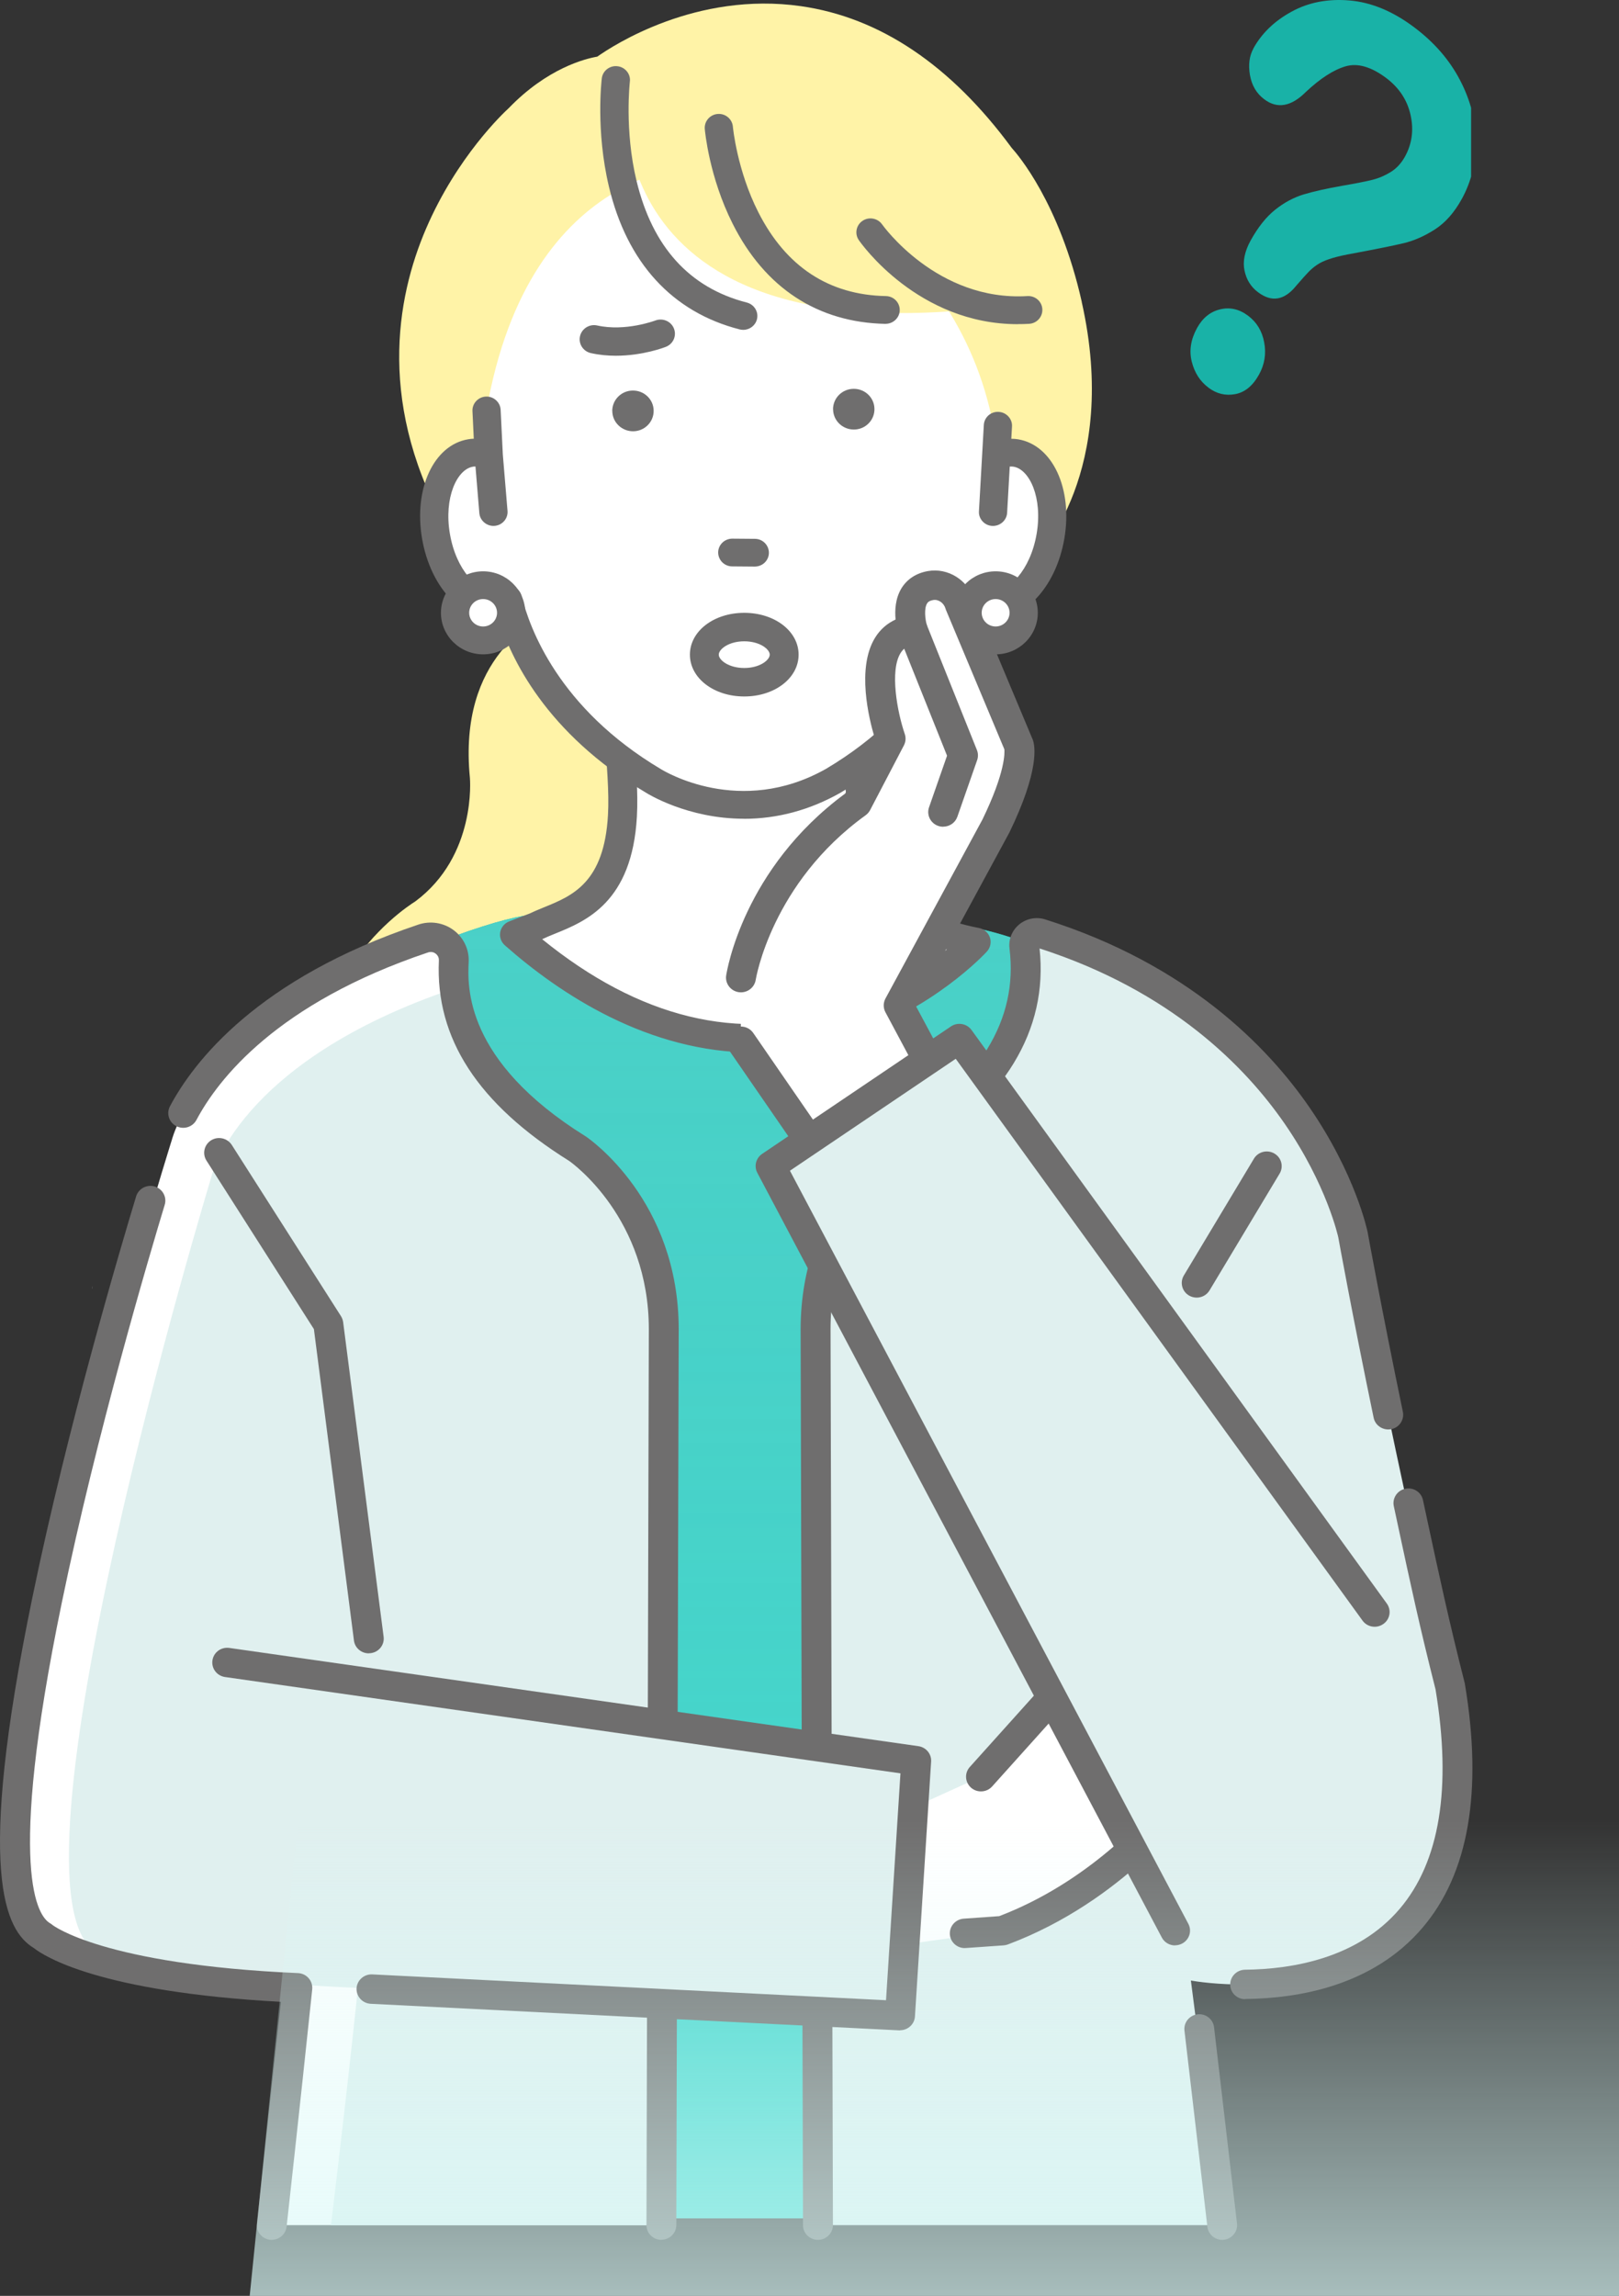 <svg width="201" height="285" viewBox="0 0 201 285" fill="none" xmlns="http://www.w3.org/2000/svg">
<rect x="0" y="0" width="201" height="285" fill="#333333" stroke="none"/>
<path d="M134.302 37.472C131.533 25.165 126.314 19.141 125.6 18.355C118.039 8.078 109.229 2.161 99.426 0.764C86.444 -1.084 76.153 5.62 74.152 7.032C72.671 7.284 67.963 8.452 63.17 13.415C62.55 13.98 56.741 19.424 52.887 28.402C49.195 37.007 46.714 50.574 55.88 66.317C55.95 66.439 56.035 66.546 56.136 66.645C56.4 66.905 61.131 71.448 68.839 75.685C66.52 76.968 56.85 81.411 58.339 96.559C58.346 96.658 59.184 106.225 51.561 111.897C50.909 112.302 46.295 115.303 42.999 120.891C39.773 126.35 37.26 135.375 43.627 147.346C43.891 147.85 44.426 148.163 45 148.163C45.015 148.163 45.023 148.163 45.038 148.163L87.553 147.117C87.964 147.109 88.352 146.934 88.638 146.644C88.918 146.354 89.073 145.957 89.065 145.552L87.468 90.901C87.452 90.481 87.274 90.092 86.956 89.81L73.787 78.144C75.276 78.808 76.843 79.434 78.479 79.999C83.21 81.648 88.863 82.9 95.106 82.9C105.165 82.9 116.744 79.632 128.392 69.447C128.415 69.424 128.439 69.402 128.47 69.379C128.904 68.944 139.04 58.537 134.294 37.472H134.302Z" fill="#FFF3A7"/>
<path d="M136.615 122.831C132.272 117.547 121.958 115.379 121.523 115.288C121.422 115.265 121.322 115.257 121.221 115.249L69.276 113.867C67.415 112.959 63.18 113.28 49.841 118.769C46.576 120.113 43.645 123.045 41.311 126.045C39.542 128.481 37.449 131.794 42.117 130.244C36.44 133.451 47.189 126.602 42.117 130.244L39.55 128.481C37.208 131.932 35.789 134.909 35.758 134.924L53.75 142.262L51.889 237.209C52.199 240.881 52.61 269.642 53.036 275.376H132.885C133.8 269.642 134.544 268.932 134.568 268.039L136.995 123.884C137.003 123.495 136.871 123.121 136.623 122.823L136.615 122.831Z" fill="#19B2A7"/>
<path d="M136.615 122.831C132.272 117.547 121.958 115.379 121.523 115.288C121.422 115.265 121.322 115.257 121.221 115.249L69.276 113.867C67.415 112.959 63.18 113.28 49.841 118.769C46.576 120.113 43.645 123.045 41.311 126.045C39.542 128.481 37.449 131.794 42.117 130.244C36.44 133.451 47.189 126.602 42.117 130.244L39.55 128.481C37.208 131.932 35.789 134.909 35.758 134.924L53.75 142.262L51.889 237.209C52.199 240.881 52.61 269.642 53.036 275.376H132.885C133.8 269.642 134.544 268.932 134.568 268.039L136.995 123.884C137.003 123.495 136.871 123.121 136.623 122.823L136.615 122.831Z" fill="#4AD1C8"/>
<path d="M136.615 122.831C132.272 117.547 121.958 115.379 121.523 115.288C121.422 115.265 121.322 115.257 121.221 115.249L69.276 113.867C67.415 112.959 63.18 113.28 49.841 118.769C46.576 120.113 43.645 123.045 41.311 126.045C39.542 128.481 37.449 131.794 42.117 130.244C36.44 133.451 47.189 126.602 42.117 130.244L39.55 128.481C37.208 131.932 35.789 134.909 35.758 134.924L53.75 142.262L51.889 237.209C52.199 240.881 52.61 269.642 53.036 275.376H132.885C133.8 269.642 134.544 268.932 134.568 268.039L136.995 123.884C137.003 123.495 136.871 123.121 136.623 122.823L136.615 122.831Z" fill="url(#paint0_linear_571_516)" fill-opacity="0.3"/>
<path d="M35.525 135.154C35.525 135.154 35.525 135.169 35.525 135.176C35.525 135.176 35.525 135.184 35.525 135.192C35.533 135.329 35.721 135.558 35.753 135.192C35.784 134.825 35.565 135.024 35.525 135.154Z" fill="#6F6E6E"/>
<path d="M51.338 269.833L51.881 238.713C51.858 238.446 51.834 238.293 51.819 238.27C51.501 237.949 51.33 270.283 51.346 269.833H51.338Z" fill="#6F6E6E"/>
<path d="M38.145 127.702L39.541 128.671C40.083 127.862 40.673 127.038 41.309 126.205C40.277 126.686 39.222 127.183 38.145 127.694V127.702Z" fill="#6F6E6E"/>
<path d="M11.446 159.654C11.423 159.791 11.499 160.325 11.446 159.676C11.446 159.669 11.446 159.654 11.446 159.654ZM11.446 159.676C11.453 159.829 11.461 159.86 11.446 159.676V159.676Z" fill="white"/>
<path d="M77.272 101.254C77.513 96.925 76.745 91.275 76.272 83.892H105.881C105.881 83.892 106.541 105.316 109.162 109.836C109.162 109.836 111.132 115.004 121.175 116.936C121.175 116.936 96.017 144.437 63.879 116.028L66.531 115.004C70.068 113.256 76.652 112.424 77.272 101.262V101.254Z" fill="white"/>
<path d="M93.639 130.458C80.889 130.458 70.179 123.701 62.812 117.188C62.401 116.822 62.207 116.28 62.307 115.738C62.408 115.203 62.781 114.753 63.292 114.554L65.875 113.554C66.418 113.287 66.999 113.05 67.62 112.798C71.172 111.355 75.204 109.714 75.678 101.163C75.833 98.376 75.538 94.864 75.204 90.802C75.034 88.764 74.84 86.45 74.685 83.984C74.654 83.549 74.817 83.129 75.112 82.808C75.414 82.496 75.833 82.312 76.275 82.312H105.884C106.745 82.312 107.451 82.984 107.482 83.839C107.738 92.291 108.769 105.98 110.553 109.05C110.592 109.126 110.631 109.202 110.662 109.279C110.731 109.439 112.593 113.676 121.488 115.394C122.054 115.501 122.512 115.906 122.698 116.44C122.876 116.975 122.752 117.57 122.372 117.99C122.101 118.28 115.679 125.213 105.086 128.633C101.13 129.908 97.299 130.465 93.647 130.465L93.639 130.458ZM66.922 116.532C79.121 126.541 91.576 129.618 103.961 125.671C110.483 123.594 115.392 119.975 117.967 117.769C110.336 115.524 108.11 111.355 107.73 110.516C105.357 106.24 104.55 90.68 104.341 85.45H77.981C78.105 87.237 78.245 88.909 78.384 90.535C78.733 94.711 79.036 98.323 78.865 101.323C78.283 111.852 72.599 114.165 68.838 115.692C68.256 115.929 67.705 116.15 67.24 116.379C67.193 116.402 67.155 116.417 67.108 116.44L66.914 116.517L66.922 116.532Z" fill="#6F6E6E"/>
<path d="M93.637 130.664C80.499 130.664 69.549 123.418 62.678 117.349C62.212 116.936 61.995 116.326 62.104 115.715C62.212 115.112 62.639 114.6 63.22 114.379L65.811 113.379C66.346 113.119 66.927 112.882 67.54 112.63C71.053 111.203 75.016 109.592 75.481 101.163C75.637 98.391 75.342 94.887 75.008 90.825V90.764C74.838 88.741 74.644 86.443 74.489 84C74.458 83.511 74.636 83.03 74.977 82.671C75.319 82.312 75.792 82.114 76.288 82.114H105.898C106.875 82.114 107.666 82.87 107.697 83.832C107.953 92.268 108.976 105.912 110.737 108.95C110.783 109.034 110.822 109.118 110.861 109.21C110.931 109.378 112.777 113.508 121.532 115.196C122.168 115.318 122.688 115.768 122.897 116.371C123.099 116.975 122.959 117.647 122.525 118.12C122.254 118.418 115.793 125.388 105.153 128.816C101.361 130.038 97.491 130.656 93.652 130.656L93.637 130.664ZM76.28 82.518C75.9 82.518 75.528 82.679 75.264 82.954C75.001 83.228 74.869 83.603 74.892 83.977C75.047 86.412 75.241 88.71 75.404 90.734V90.795C75.745 94.864 76.04 98.384 75.885 101.186C75.404 109.867 71.309 111.531 67.703 112.997C67.083 113.249 66.509 113.485 65.974 113.745L63.368 114.753C62.926 114.928 62.592 115.318 62.507 115.784C62.422 116.257 62.584 116.73 62.949 117.043C69.766 123.075 80.631 130.259 93.637 130.259C97.437 130.259 101.26 129.649 105.014 128.435C115.553 125.037 121.943 118.143 122.207 117.853C122.54 117.486 122.649 116.967 122.494 116.501C122.339 116.036 121.936 115.684 121.439 115.593C112.466 113.86 110.543 109.546 110.466 109.363C110.434 109.286 110.403 109.218 110.365 109.157C108.565 106.057 107.526 92.329 107.27 83.855C107.247 83.106 106.634 82.526 105.882 82.526H76.273L76.28 82.518ZM93.497 127.541C84.54 127.541 75.598 123.915 66.796 116.685C66.741 116.639 66.71 116.57 66.726 116.494C66.734 116.425 66.788 116.364 66.85 116.341L67.044 116.265C67.083 116.249 67.121 116.234 67.16 116.211C67.625 115.982 68.184 115.753 68.766 115.516C72.48 114.005 78.087 111.722 78.669 101.323C78.832 98.33 78.537 94.727 78.188 90.558C78.049 88.932 77.909 87.26 77.785 85.466C77.785 85.412 77.8 85.359 77.839 85.313C77.878 85.275 77.932 85.252 77.987 85.252H104.347C104.455 85.252 104.548 85.336 104.548 85.443C104.734 90.222 105.541 106.148 107.906 110.416C108.279 111.233 110.466 115.348 118.019 117.57C118.089 117.593 118.143 117.647 118.159 117.723C118.174 117.792 118.151 117.868 118.089 117.921C115.7 119.975 110.69 123.739 104.013 125.862C100.508 126.976 96.995 127.534 93.481 127.534L93.497 127.541ZM67.315 116.593C79.375 126.388 91.674 129.374 103.897 125.488C110.248 123.464 115.08 119.937 117.546 117.86C110.109 115.562 107.906 111.424 107.542 110.607C105.231 106.438 104.401 91.925 104.145 85.664H78.204C78.328 87.367 78.46 88.97 78.591 90.535C78.94 94.719 79.243 98.338 79.072 101.354C78.483 112.012 72.728 114.356 68.921 115.898C68.339 116.135 67.796 116.356 67.338 116.578C67.331 116.578 67.323 116.585 67.308 116.593H67.315ZM66.54 115.196C66.423 115.196 66.33 115.104 66.33 114.997C66.33 114.89 66.423 114.799 66.532 114.799C66.648 114.799 66.734 114.89 66.734 114.997C66.734 115.104 66.641 115.196 66.532 115.196H66.54Z" fill="#6F6E6E"/>
<path d="M103.431 96.925C116.266 89.283 120.345 79.075 121.485 74.402C121.927 74.677 122.4 74.876 122.912 74.96C126.17 75.502 129.528 71.745 130.412 66.577C131.296 61.408 129.372 56.773 126.115 56.231C125.363 56.109 124.603 56.224 123.866 56.522C121.144 30.563 97.506 19.66 92.263 20.179C87.029 19.66 65.779 20.179 60.397 50.948L60.669 56.522C59.932 56.224 59.172 56.109 58.42 56.231C55.162 56.773 53.239 61.408 54.123 66.577C55.007 71.745 58.365 75.502 61.623 74.96C62.134 74.876 62.615 74.677 63.057 74.402C64.197 79.075 68.276 89.29 81.112 96.925C81.112 96.925 91.612 103.598 103.423 96.925H103.431Z" fill="white"/>
<path d="M102.178 6.361L77.687 10.636C77.687 10.636 72.98 45.085 125.405 37.87C125.405 37.87 121.714 7.101 102.178 6.361Z" fill="#FFF3A7"/>
<path d="M91.878 40.695C92.01 40.725 92.142 40.74 92.266 40.74C92.956 40.74 93.585 40.282 93.763 39.603C93.98 38.786 93.484 37.961 92.654 37.748C85.465 35.907 80.812 30.777 78.819 22.501C77.283 16.133 77.973 10.209 77.981 10.117C78.082 9.285 77.477 8.521 76.632 8.422C75.786 8.323 75.011 8.918 74.91 9.75C74.879 10.01 74.142 16.217 75.786 23.119C78.02 32.495 83.58 38.572 91.871 40.695H91.878Z" fill="#6F6E6E"/>
<path d="M92.272 40.946C92.124 40.946 91.977 40.931 91.83 40.893C83.462 38.747 77.847 32.624 75.598 23.165C73.946 16.217 74.683 9.987 74.714 9.727C74.768 9.269 75.001 8.864 75.373 8.574C75.745 8.292 76.203 8.162 76.668 8.223C77.133 8.277 77.544 8.506 77.839 8.872C78.126 9.231 78.258 9.689 78.196 10.139C78.196 10.2 77.506 16.133 79.026 22.454C81.003 30.654 85.602 35.732 92.714 37.556C93.163 37.671 93.543 37.953 93.784 38.35C94.024 38.747 94.086 39.213 93.97 39.656C93.768 40.419 93.07 40.946 92.279 40.946H92.272ZM76.451 8.612C76.156 8.612 75.862 8.712 75.629 8.895C75.35 9.116 75.171 9.422 75.125 9.773C75.094 10.033 74.357 16.194 76.001 23.073C78.219 32.372 83.725 38.396 91.938 40.503C92.636 40.687 93.388 40.251 93.575 39.557C93.668 39.213 93.613 38.862 93.435 38.556C93.257 38.251 92.962 38.037 92.613 37.946C85.346 36.083 80.647 30.906 78.63 22.546C77.095 16.156 77.785 10.155 77.793 10.094C77.878 9.368 77.358 8.712 76.621 8.62C76.567 8.62 76.513 8.612 76.459 8.612H76.451Z" fill="#6F6E6E"/>
<path d="M109.987 36.954C102.829 36.816 97.439 33.274 93.965 26.433C91.289 21.157 90.793 15.805 90.785 15.737C90.716 14.897 89.963 14.278 89.118 14.347C88.265 14.416 87.637 15.156 87.707 15.989C87.73 16.225 88.234 21.905 91.158 27.708C95.128 35.587 101.619 39.84 109.925 40C109.933 40 109.949 40 109.956 40C110.794 40 111.484 39.336 111.5 38.511C111.515 37.672 110.84 36.977 109.987 36.962V36.954Z" fill="#6F6E6E"/>
<path d="M109.957 40.206C101.527 40.038 94.974 35.755 90.972 27.799C88.033 21.974 87.521 16.248 87.498 16.011C87.42 15.065 88.134 14.225 89.096 14.148C90.057 14.064 90.903 14.774 90.988 15.721C90.988 15.775 91.5 21.134 94.144 26.341C97.58 33.113 102.915 36.618 109.988 36.755C110.454 36.763 110.896 36.954 111.214 37.282C111.539 37.618 111.71 38.053 111.702 38.511C111.687 39.443 110.896 40.199 109.949 40.199L109.957 40.206ZM89.243 14.545C89.243 14.545 89.165 14.545 89.127 14.545C88.39 14.606 87.839 15.248 87.901 15.973C87.924 16.21 88.429 21.86 91.329 27.616C95.261 35.419 101.69 39.634 109.918 39.794C110.671 39.794 111.268 39.214 111.283 38.504C111.283 38.152 111.159 37.816 110.911 37.565C110.663 37.313 110.329 37.167 109.973 37.16C102.729 37.015 97.277 33.442 93.772 26.524C91.096 21.249 90.592 15.981 90.577 15.759C90.515 15.072 89.933 14.545 89.243 14.545Z" fill="#6F6E6E"/>
<path d="M127.561 36.961C116.2 37.64 109.422 28.081 109.352 27.982C108.871 27.287 107.909 27.112 107.204 27.578C106.498 28.051 106.312 28.997 106.793 29.692C107.095 30.128 114.067 40.038 126.367 40.038C126.817 40.038 127.282 40.022 127.747 39.999C128.601 39.946 129.252 39.228 129.198 38.388C129.143 37.549 128.414 36.907 127.561 36.961Z" fill="#6F6E6E"/>
<path d="M126.367 40.244C113.974 40.244 106.917 30.235 106.622 29.807C106.079 29.02 106.289 27.944 107.088 27.41C107.886 26.875 108.98 27.081 109.523 27.868C109.593 27.959 116.324 37.426 127.554 36.755C128.531 36.694 129.353 37.426 129.407 38.373C129.462 39.32 128.733 40.145 127.763 40.198C127.298 40.228 126.825 40.236 126.367 40.236V40.244ZM108.073 27.524C107.817 27.524 107.553 27.6 107.32 27.753C106.708 28.165 106.545 28.982 106.964 29.585C107.25 30.005 114.191 39.839 126.367 39.839C126.817 39.839 127.275 39.824 127.74 39.801C128.477 39.755 129.043 39.129 128.996 38.404C128.95 37.678 128.314 37.129 127.577 37.167C116.099 37.862 109.251 28.204 109.189 28.104C108.933 27.73 108.507 27.524 108.08 27.524H108.073Z" fill="#6F6E6E"/>
<path d="M126.37 54.735C126.029 54.682 125.68 54.659 125.331 54.674L125.432 52.933C125.478 52.093 124.827 51.376 123.974 51.33C123.121 51.276 122.392 51.925 122.345 52.765L121.74 63.477C121.694 64.317 122.345 65.034 123.198 65.08C123.229 65.08 123.253 65.08 123.284 65.08C124.098 65.08 124.78 64.454 124.827 63.645L125.16 57.736C125.401 57.697 125.633 57.697 125.858 57.736C127.929 58.079 129.674 61.69 128.883 66.325C128.084 70.959 125.23 73.799 123.167 73.463C122.88 73.418 122.593 73.303 122.299 73.12C121.88 72.86 121.352 72.814 120.887 72.998C120.422 73.181 120.081 73.578 119.964 74.051C118.84 78.663 114.9 88.313 102.647 95.612C91.836 101.72 82.336 95.902 81.901 95.627C69.609 88.313 65.677 78.655 64.553 74.051C64.437 73.57 64.095 73.181 63.63 72.998C63.165 72.814 62.645 72.86 62.219 73.12C61.924 73.303 61.645 73.418 61.358 73.463C59.287 73.807 56.433 70.959 55.642 66.325C54.851 61.69 56.604 58.079 58.667 57.736C58.845 57.705 59.023 57.705 59.21 57.72L59.706 63.683C59.776 64.477 60.45 65.08 61.249 65.08C61.288 65.08 61.334 65.08 61.381 65.08C62.234 65.012 62.862 64.279 62.792 63.439L62.211 56.438L61.939 50.887C61.901 50.047 61.172 49.398 60.319 49.436C59.465 49.475 58.806 50.192 58.845 51.032L59.023 54.666C58.736 54.666 58.442 54.689 58.155 54.735C53.998 55.43 51.555 60.744 52.594 66.836C53.641 72.929 57.713 77.159 61.877 76.472C61.916 76.472 61.955 76.456 62.001 76.449C63.692 82.159 68.322 91.108 80.265 98.216C80.567 98.406 85.461 101.445 92.356 101.445C95.9 101.445 99.971 100.644 104.221 98.246C116.195 91.123 120.833 82.167 122.524 76.456C122.562 76.464 122.609 76.472 122.648 76.479C126.804 77.166 130.884 72.937 131.931 66.844C132.97 60.751 130.527 55.437 126.362 54.743L126.37 54.735Z" fill="#6F6E6E"/>
<path d="M92.354 101.636C85.359 101.636 80.364 98.513 80.155 98.376C67.754 90.993 63.373 81.678 61.86 76.67C57.595 77.334 53.454 73.036 52.399 66.859C51.336 60.66 53.857 55.239 58.13 54.529C58.355 54.491 58.588 54.468 58.82 54.46L58.657 51.032C58.611 50.085 59.363 49.276 60.325 49.23C61.279 49.184 62.108 49.925 62.155 50.872L62.426 56.422L63.008 63.416C63.047 63.874 62.9 64.325 62.597 64.676C62.295 65.027 61.868 65.241 61.403 65.279C60.449 65.355 59.588 64.638 59.511 63.698L59.03 57.911C58.913 57.911 58.805 57.911 58.712 57.934C56.742 58.262 55.082 61.774 55.858 66.287C56.633 70.799 59.371 73.586 61.341 73.257C61.597 73.211 61.852 73.112 62.124 72.944C62.597 72.647 63.194 72.593 63.722 72.807C64.241 73.013 64.637 73.463 64.769 74.005C65.73 77.937 69.329 87.901 82.024 95.46C82.427 95.711 91.865 101.483 102.56 95.437C115.224 87.901 118.823 77.937 119.784 74.005C119.916 73.463 120.304 73.021 120.831 72.807C121.351 72.601 121.948 72.647 122.429 72.944C122.7 73.112 122.964 73.219 123.22 73.257C125.182 73.578 127.92 70.799 128.695 66.287C129.471 61.774 127.811 58.262 125.833 57.934C125.686 57.911 125.523 57.904 125.36 57.919L125.035 63.66C124.98 64.607 124.143 65.332 123.189 65.286C122.724 65.263 122.289 65.057 121.979 64.714C121.669 64.37 121.506 63.927 121.537 63.469L122.142 52.758C122.165 52.292 122.375 51.872 122.724 51.559C123.073 51.254 123.522 51.101 123.988 51.131C124.453 51.154 124.88 51.36 125.198 51.704C125.508 52.048 125.671 52.49 125.64 52.949L125.554 54.468C125.849 54.468 126.136 54.491 126.407 54.536C130.681 55.247 133.201 60.667 132.138 66.867C131.076 73.043 126.927 77.342 122.677 76.678C121.157 81.686 116.768 91.008 104.336 98.414C100.544 100.56 96.511 101.644 92.362 101.644L92.354 101.636ZM62 76.243C62.093 76.243 62.17 76.304 62.194 76.388C63.644 81.297 67.933 90.642 80.364 98.04C80.574 98.17 85.475 101.239 92.346 101.239C96.425 101.239 100.381 100.17 104.111 98.063C116.566 90.65 120.87 81.304 122.32 76.388C122.351 76.288 122.452 76.227 122.553 76.243L122.677 76.265C126.718 76.937 130.696 72.776 131.72 66.798C132.743 60.82 130.37 55.605 126.322 54.934C126.004 54.88 125.671 54.865 125.322 54.873C125.26 54.873 125.205 54.85 125.167 54.811C125.128 54.773 125.104 54.712 125.112 54.659L125.213 52.918C125.236 52.567 125.112 52.223 124.872 51.964C124.631 51.704 124.306 51.544 123.949 51.528C123.592 51.513 123.251 51.628 122.987 51.857C122.716 52.093 122.561 52.422 122.537 52.773L121.933 63.485C121.909 63.836 122.033 64.179 122.274 64.439C122.514 64.699 122.84 64.859 123.197 64.874H123.274C123.988 64.874 124.569 64.324 124.616 63.63L124.949 57.72C124.949 57.629 125.027 57.545 125.12 57.529C125.384 57.491 125.64 57.491 125.888 57.529C128.051 57.888 129.897 61.599 129.083 66.348C128.269 71.097 125.306 74.005 123.135 73.654C122.817 73.601 122.514 73.479 122.196 73.28C121.832 73.051 121.374 73.013 120.979 73.173C120.575 73.334 120.281 73.677 120.18 74.09C119.21 78.075 115.566 88.153 102.769 95.772C91.85 101.942 82.21 96.04 81.807 95.788C68.98 88.153 65.335 78.067 64.365 74.09C64.264 73.677 63.962 73.334 63.566 73.173C63.163 73.013 62.706 73.051 62.341 73.28C62.023 73.479 61.721 73.601 61.403 73.654C59.247 74.013 56.261 71.104 55.447 66.355C54.632 61.606 56.478 57.896 58.634 57.537C58.812 57.507 59.006 57.507 59.231 57.522C59.332 57.529 59.41 57.606 59.417 57.705L59.914 63.668C59.976 64.385 60.612 64.935 61.356 64.874C61.713 64.844 62.039 64.683 62.271 64.408C62.504 64.141 62.613 63.798 62.581 63.446L62 56.445L61.728 50.887C61.69 50.162 61.062 49.589 60.325 49.627C59.588 49.666 59.014 50.284 59.045 51.009L59.224 54.643C59.224 54.697 59.208 54.75 59.169 54.796C59.13 54.834 59.076 54.857 59.022 54.857C58.743 54.857 58.464 54.88 58.184 54.926C54.136 55.598 51.771 60.812 52.794 66.79C53.818 72.769 57.797 76.93 61.845 76.258L61.961 76.235C61.961 76.235 61.984 76.235 62 76.235V76.243Z" fill="#6F6E6E"/>
<path d="M63.455 76.075C63.455 77.968 61.896 79.503 59.972 79.503C58.049 79.503 56.49 77.968 56.49 76.075C56.49 74.181 58.049 72.647 59.972 72.647C61.896 72.647 63.455 74.181 63.455 76.075Z" fill="white"/>
<path d="M59.982 81.022C57.206 81.022 54.949 78.801 54.949 76.067C54.949 73.334 57.206 71.112 59.982 71.112C62.759 71.112 65.008 73.334 65.008 76.067C65.008 78.801 62.751 81.022 59.982 81.022ZM59.982 74.166C58.912 74.166 58.044 75.021 58.044 76.075C58.044 77.129 58.912 77.984 59.982 77.984C61.053 77.984 61.921 77.129 61.921 76.075C61.921 75.021 61.053 74.166 59.982 74.166Z" fill="#6F6E6E"/>
<path d="M59.979 81.228C57.094 81.228 54.744 78.915 54.744 76.075C54.744 73.235 57.094 70.921 59.979 70.921C62.864 70.921 65.214 73.235 65.214 76.075C65.214 78.915 62.864 81.228 59.979 81.228ZM59.979 71.326C57.319 71.326 55.155 73.456 55.155 76.075C55.155 78.694 57.319 80.824 59.979 80.824C62.639 80.824 64.803 78.694 64.803 76.075C64.803 73.456 62.639 71.326 59.979 71.326ZM59.979 78.182C58.8 78.182 57.839 77.235 57.839 76.075C57.839 74.914 58.8 73.968 59.979 73.968C61.158 73.968 62.119 74.914 62.119 76.075C62.119 77.235 61.158 78.182 59.979 78.182ZM59.979 74.365C59.025 74.365 58.249 75.128 58.249 76.067C58.249 77.006 59.025 77.77 59.979 77.77C60.933 77.77 61.708 77.006 61.708 76.067C61.708 75.128 60.933 74.365 59.979 74.365Z" fill="#6F6E6E"/>
<path d="M127.089 76.075C127.089 77.968 125.53 79.503 123.607 79.503C121.684 79.503 120.125 77.968 120.125 76.075C120.125 74.181 121.684 72.647 123.607 72.647C125.53 72.647 127.089 74.181 127.089 76.075Z" fill="white"/>
<path d="M123.603 81.022C120.827 81.022 118.57 78.8 118.57 76.067C118.57 73.334 120.827 71.112 123.603 71.112C126.38 71.112 128.637 73.334 128.637 76.067C128.637 78.8 126.38 81.022 123.603 81.022ZM123.603 74.166C122.533 74.166 121.665 75.021 121.665 76.075C121.665 77.128 122.533 77.983 123.603 77.983C124.674 77.983 125.542 77.128 125.542 76.075C125.542 75.021 124.674 74.166 123.603 74.166Z" fill="#6F6E6E"/>
<path d="M123.608 81.228C120.723 81.228 118.373 78.915 118.373 76.074C118.373 73.234 120.723 70.921 123.608 70.921C126.493 70.921 128.843 73.234 128.843 76.074C128.843 78.915 126.493 81.228 123.608 81.228ZM123.608 71.326C120.948 71.326 118.784 73.456 118.784 76.074C118.784 78.693 120.948 80.823 123.608 80.823C126.268 80.823 128.432 78.693 128.432 76.074C128.432 73.456 126.268 71.326 123.608 71.326ZM123.608 78.182C122.429 78.182 121.467 77.235 121.467 76.074C121.467 74.914 122.429 73.967 123.608 73.967C124.787 73.967 125.748 74.914 125.748 76.074C125.748 77.235 124.787 78.182 123.608 78.182ZM123.608 74.364C122.654 74.364 121.878 75.128 121.878 76.067C121.878 77.006 122.654 77.769 123.608 77.769C124.562 77.769 125.337 77.006 125.337 76.067C125.337 75.128 124.562 74.364 123.608 74.364Z" fill="#6F6E6E"/>
<path d="M71.686 142.605C57.758 133.924 56.067 125.197 56.331 119.326C56.424 117.326 54.454 115.868 52.531 116.517C25.372 125.633 21.347 141.46 21.347 141.46C21.347 141.46 -7.449 233.086 5.278 240.339C5.278 240.339 11.288 245.653 36.911 246.775C35.399 261.205 33.732 276.223 33.732 276.223H82.101L82.396 165.013C82.396 149.85 71.686 142.597 71.686 142.597V142.605Z" fill="white"/>
<path d="M71.683 142.605C57.754 133.924 57.568 130.19 57.84 124.319C57.933 122.319 58.421 122.029 56.498 122.67C29.339 131.786 26.198 146.239 26.198 146.239C26.198 146.239 -0.751 235.063 11.967 242.316C11.967 242.316 18.815 245.653 44.438 246.775C42.926 261.205 41.088 276.223 41.088 276.223H82.09L82.385 165.013C82.385 149.85 71.675 142.597 71.675 142.597L71.683 142.605Z" fill="#E0F0EF"/>
<path d="M180.034 209.349C173.341 182.978 167.982 153.317 167.982 153.317C167.982 153.317 162.468 126.358 129.206 115.868C128.112 115.524 127.027 116.417 127.174 117.54C127.818 122.708 127.461 132.939 111.974 142.597C111.974 142.597 101.264 149.85 101.264 165.013L101.558 276.223H151.75L147.85 245.859C150.199 246.271 187.169 252.112 180.042 209.349H180.034Z" fill="#E0F0EF"/>
<path d="M33.737 278.048C33.652 278.048 33.566 278.048 33.481 278.032C32.465 277.895 31.759 276.971 31.899 275.971C31.914 275.856 33.434 261.854 34.869 248.501C12.278 247.279 5.438 242.805 4.205 241.828C0.661 239.682 -3.07 232.643 4.034 198.24C8.424 176.962 14.992 154.798 16.9 148.514C17.195 147.552 18.226 147.003 19.203 147.285C20.181 147.575 20.739 148.591 20.452 149.553C18.56 155.798 12.03 177.832 7.671 198.958C0.707 232.681 4.794 237.934 6.213 238.743C6.322 238.804 6.431 238.881 6.524 238.965C6.555 238.988 12.782 243.874 37.002 244.935C37.514 244.958 37.987 245.187 38.32 245.569C38.654 245.951 38.809 246.447 38.762 246.951C37.266 261.243 35.59 276.345 35.575 276.467C35.443 277.383 34.652 278.04 33.745 278.04L33.737 278.048Z" fill="#6F6E6E"/>
<path d="M82.105 278.048C81.081 278.048 80.251 277.223 80.259 276.215L80.553 165.005C80.553 151.286 71.177 144.475 70.665 144.116C59.335 137.039 54.046 128.908 54.488 119.234C54.511 118.769 54.24 118.501 54.085 118.379C53.922 118.257 53.588 118.082 53.139 118.234C34.386 124.525 27.081 133.962 24.39 139.024C23.917 139.917 22.8 140.261 21.885 139.795C20.977 139.329 20.628 138.222 21.102 137.329C24.049 131.786 31.967 121.487 51.937 114.776C53.418 114.279 55.054 114.531 56.303 115.455C57.551 116.379 58.257 117.852 58.187 119.395C58.048 122.426 57.629 131.664 72.682 141.047C72.705 141.063 72.721 141.07 72.744 141.085C73.217 141.406 84.26 149.064 84.26 164.998L83.966 276.215C83.966 277.223 83.136 278.032 82.112 278.032L82.105 278.048Z" fill="#6F6E6E"/>
<path d="M101.547 278.048C100.523 278.048 99.693 277.231 99.693 276.23L99.398 165.021C99.398 149.079 110.442 141.421 110.915 141.101C110.931 141.085 110.954 141.078 110.977 141.062C121.61 134.435 126.433 126.602 125.332 117.768C125.185 116.616 125.642 115.486 126.55 114.745C127.449 114.012 128.659 113.783 129.768 114.134C147.45 119.715 157.385 129.923 162.596 137.505C168.273 145.766 169.731 152.668 169.793 152.958C169.816 153.095 171.522 162.517 174.167 175.259C174.369 176.244 173.725 177.214 172.724 177.412C171.724 177.611 170.739 176.977 170.538 175.992C167.885 163.204 166.171 153.736 166.156 153.637C166.156 153.614 164.752 147.079 159.432 139.406C154.585 132.412 145.395 122.998 129.062 117.738C130.156 127.9 124.758 136.772 113.001 144.116C112.357 144.567 103.113 151.247 103.113 165.013L103.408 276.215C103.408 277.223 102.586 278.04 101.562 278.048H101.547Z" fill="#6F6E6E"/>
<path d="M154.584 248.172C153.568 248.172 152.738 247.371 152.731 246.363C152.723 245.355 153.545 244.53 154.569 244.515C160.439 244.454 168.528 243.103 173.755 236.979C178.749 231.131 180.246 221.954 178.222 209.708C176.268 202.004 175.089 196.522 173.6 189.574L173.042 186.971C172.832 185.986 173.468 185.016 174.469 184.81C175.477 184.597 176.454 185.23 176.663 186.215L177.222 188.819C178.711 195.743 179.889 201.218 181.836 208.891C181.852 208.937 181.859 208.99 181.867 209.036C184.101 222.42 182.325 232.605 176.593 239.316C170.467 246.5 161.254 248.081 154.607 248.149H154.584V248.172Z" fill="#6F6E6E"/>
<path d="M151.739 278.048C150.824 278.048 150.025 277.383 149.901 276.459L147.055 252.104C146.923 251.104 147.636 250.188 148.645 250.058C149.661 249.921 150.591 250.631 150.723 251.631L153.569 275.986C153.701 276.986 152.988 277.902 151.979 278.032C151.894 278.04 151.816 278.048 151.731 278.048H151.739Z" fill="#6F6E6E"/>
<path d="M90.901 70.104C90.056 70.104 89.373 69.417 89.381 68.585C89.381 67.752 90.079 67.081 90.924 67.088L93.724 67.111C94.569 67.111 95.252 67.798 95.244 68.63C95.236 69.463 94.546 70.135 93.701 70.127L90.901 70.104Z" fill="#6F6E6E"/>
<path d="M93.699 70.333L90.899 70.31C90.434 70.31 90 70.127 89.666 69.799C89.341 69.47 89.162 69.035 89.162 68.577C89.162 68.119 89.348 67.692 89.682 67.363C90.015 67.043 90.457 66.867 90.923 66.867L93.722 66.89C94.188 66.89 94.622 67.073 94.955 67.401C95.281 67.73 95.459 68.165 95.459 68.623C95.459 69.081 95.273 69.509 94.94 69.837C94.777 69.997 94.583 70.119 94.374 70.203C94.164 70.287 93.932 70.333 93.699 70.333ZM89.992 67.669C89.744 67.913 89.604 68.234 89.596 68.585C89.596 68.928 89.728 69.257 89.976 69.509C90.225 69.753 90.55 69.89 90.907 69.898L93.707 69.921C94.056 69.921 94.389 69.791 94.637 69.547C94.885 69.302 95.025 68.982 95.033 68.631C95.033 68.287 94.901 67.959 94.653 67.707C94.405 67.463 94.079 67.325 93.722 67.317L90.923 67.294C90.744 67.294 90.574 67.325 90.411 67.394C90.256 67.455 90.108 67.546 89.984 67.669H89.992Z" fill="#6F6E6E"/>
<path d="M103.43 50.811C103.437 52.208 104.601 53.33 106.02 53.322C107.439 53.315 108.579 52.17 108.564 50.773C108.556 49.375 107.393 48.253 105.973 48.268C104.554 48.276 103.414 49.421 103.422 50.818L103.43 50.811Z" fill="#6F6E6E"/>
<path d="M76.018 51.024C76.025 52.421 77.189 53.544 78.608 53.536C80.027 53.529 81.167 52.383 81.151 50.986C81.144 49.589 79.981 48.467 78.561 48.482C77.142 48.489 76.002 49.635 76.01 51.032L76.018 51.024Z" fill="#6F6E6E"/>
<path d="M76.46 44.161C75.468 44.161 74.421 44.069 73.358 43.832C72.397 43.618 71.792 42.679 72.009 41.733C72.226 40.786 73.188 40.19 74.142 40.404C77.655 41.183 81.308 39.801 81.346 39.793C82.261 39.435 83.301 39.87 83.665 40.771C84.03 41.672 83.588 42.695 82.672 43.053C82.525 43.115 79.819 44.161 76.453 44.161H76.46Z" fill="#6F6E6E"/>
<path d="M126.46 92.451L119.17 75.051C118.721 73.478 117.162 72.386 115.525 72.677C111.764 73.349 113.292 78.166 113.292 78.166C106.258 79.159 110.554 91.68 110.554 91.68L106.366 99.697C93.865 108.706 91.973 121.341 91.973 121.341V129.251L101.512 143.093L116.58 134.191L111.555 124.8L123.606 102.552C127.344 94.864 126.453 92.443 126.453 92.443L126.46 92.451Z" fill="white"/>
<path d="M101.524 144.926C100.926 144.926 100.345 144.643 99.988 144.124L90.449 130.282C89.875 129.45 90.092 128.312 90.945 127.747C91.791 127.182 92.946 127.396 93.52 128.236L102.074 140.65L114.134 133.527L109.93 125.663C109.643 125.128 109.643 124.487 109.93 123.953L121.966 101.743C124.844 95.818 124.735 93.398 124.688 93.008L117.461 75.761C117.43 75.692 117.406 75.631 117.391 75.563C117.189 74.853 116.507 74.372 115.863 74.486C115.359 74.578 115.188 74.753 115.095 74.914C114.707 75.54 114.855 76.914 115.08 77.647C115.235 78.159 115.157 78.708 114.87 79.159C114.576 79.609 114.103 79.915 113.567 79.991C112.745 80.106 112.203 80.434 111.815 81.052C110.434 83.251 111.396 88.389 112.327 91.115C112.489 91.581 112.451 92.092 112.218 92.535L108.03 100.552C107.898 100.804 107.712 101.025 107.48 101.193C95.8 109.607 93.838 121.517 93.823 121.632C93.667 122.624 92.729 123.311 91.713 123.166C90.705 123.014 90.007 122.09 90.154 121.097C90.24 120.555 92.279 107.835 104.936 98.505L108.573 91.527C107.891 89.26 106.309 82.9 108.658 79.136C109.279 78.136 110.14 77.388 111.187 76.906C111.078 75.761 111.156 74.272 111.923 73.02C112.621 71.883 113.761 71.142 115.212 70.89C117.686 70.455 120.175 72.013 120.935 74.456L128.194 91.764C128.194 91.764 128.217 91.81 128.225 91.84C128.496 92.573 129.086 95.581 125.309 103.361C125.301 103.384 125.286 103.407 125.27 103.43L113.676 124.823L118.244 133.359C118.701 134.214 118.399 135.275 117.561 135.771L102.493 144.674C102.198 144.849 101.865 144.933 101.539 144.933L101.524 144.926ZM124.712 93.07L124.751 93.161C124.751 93.161 124.751 93.161 124.751 93.153L124.72 93.07H124.712Z" fill="#6F6E6E"/>
<path d="M117.095 102.629C116.894 102.629 116.692 102.598 116.49 102.53C115.521 102.201 115.009 101.163 115.343 100.208L117.576 93.811L111.581 78.838C111.209 77.899 111.674 76.838 112.628 76.472C113.574 76.097 114.66 76.563 115.032 77.502L121.283 93.1C121.446 93.505 121.454 93.956 121.314 94.36L118.856 101.392C118.592 102.148 117.871 102.621 117.103 102.621L117.095 102.629Z" fill="#6F6E6E"/>
<path d="M148.565 161.081C148.247 161.081 147.921 160.997 147.627 160.829C146.743 160.318 146.456 159.195 146.975 158.333L155.677 143.834C156.196 142.964 157.336 142.681 158.213 143.193C159.097 143.704 159.384 144.827 158.864 145.689L150.163 160.188C149.814 160.768 149.201 161.081 148.565 161.081Z" fill="#6F6E6E"/>
<path d="M137.183 203.417L121.781 220.557L113.08 224.512L110.404 241.652L124.465 239.675C138.525 234.399 146.559 223.198 146.559 223.198L137.183 203.424V203.417Z" fill="white"/>
<path d="M119.772 241.828C118.81 241.828 117.996 241.095 117.926 240.133C117.856 239.125 118.624 238.255 119.64 238.178L124.053 237.865C135.081 233.651 142.293 225.55 144.403 222.954L136.702 206.707L123.177 221.763C122.502 222.519 121.323 222.588 120.563 221.924C119.795 221.252 119.725 220.099 120.4 219.351L135.802 202.21C136.213 201.752 136.841 201.523 137.454 201.615C138.067 201.706 138.602 202.096 138.865 202.646L148.242 222.42C148.521 223.015 148.459 223.71 148.079 224.245C147.737 224.718 139.548 235.964 125.131 241.377C124.96 241.438 124.782 241.477 124.604 241.492L119.919 241.82C119.873 241.82 119.826 241.82 119.788 241.82L119.772 241.828Z" fill="#6F6E6E"/>
<path d="M119.106 128.931L95.67 144.75L145.885 239.675L170.663 200.126L119.106 128.931Z" fill="#E0F0EF"/>
<path d="M145.883 241.499C145.216 241.499 144.564 241.141 144.238 240.514L94.023 145.59C93.589 144.773 93.845 143.765 94.62 143.238L118.057 127.419C118.894 126.854 120.026 127.052 120.616 127.862L172.173 199.057C172.77 199.882 172.576 201.019 171.739 201.599C170.901 202.187 169.745 201.996 169.156 201.172L118.654 131.435L98.071 145.33L147.534 238.819C148.007 239.713 147.651 240.812 146.743 241.278C146.472 241.415 146.177 241.484 145.89 241.484L145.883 241.499Z" fill="#6F6E6E"/>
<path d="M28.199 206.387L46.114 246.928L111.731 250.219L113.74 218.58L28.199 206.387Z" fill="#E0F0EF"/>
<path d="M111.737 252.043C111.737 252.043 111.675 252.043 111.644 252.043L46.027 248.745C45.003 248.692 44.22 247.836 44.267 246.829C44.321 245.821 45.189 245.05 46.213 245.096L110 248.302L111.792 220.137L27.942 208.181C26.926 208.036 26.228 207.112 26.375 206.112C26.522 205.112 27.453 204.425 28.477 204.57L114.017 216.763C114.971 216.9 115.661 217.732 115.599 218.679L113.591 250.318C113.529 251.287 112.714 252.028 111.745 252.028L111.737 252.043Z" fill="#6F6E6E"/>
<path d="M45.78 205.241C44.858 205.241 44.059 204.569 43.942 203.646L38.971 164.99L25.632 144.071C25.089 143.216 25.353 142.093 26.214 141.551C27.082 141.017 28.223 141.276 28.773 142.124L42.329 163.379C42.469 163.601 42.562 163.86 42.601 164.12L47.626 203.18C47.758 204.18 47.037 205.096 46.021 205.218C45.943 205.226 45.866 205.234 45.788 205.234L45.78 205.241Z" fill="#6F6E6E"/>
<path d="M92.399 86.458C88.615 86.458 85.652 84.175 85.652 81.266C85.652 78.357 88.615 76.074 92.399 76.074C96.184 76.074 99.147 78.357 99.147 81.266C99.147 84.175 96.184 86.458 92.399 86.458ZM92.399 79.609C90.468 79.609 89.235 80.594 89.235 81.266C89.235 81.938 90.468 82.923 92.399 82.923C94.331 82.923 95.564 81.938 95.564 81.266C95.564 80.594 94.331 79.609 92.399 79.609Z" fill="#6F6E6E"/>
<g clip-path="url(#clip0_571_516)">
<path d="M150.032 48.121C148.991 47.343 148.3 46.265 147.957 44.893C147.615 43.522 147.835 42.137 148.612 40.722C149.304 39.465 150.258 38.694 151.482 38.401C152.706 38.109 153.862 38.373 154.951 39.194C156.028 40.001 156.695 41.108 156.952 42.515C157.215 43.922 157.001 45.25 156.303 46.507C155.532 47.9 154.547 48.707 153.342 48.928C152.137 49.15 151.029 48.879 150.026 48.121H150.032ZM155.6 6.028C156.64 4.135 158.219 2.614 160.33 1.457C162.441 0.293 164.845 -0.172 167.544 0.057C170.242 0.286 172.922 1.393 175.578 3.392C178.05 5.249 179.94 7.42 181.244 9.913C182.547 12.398 183.214 14.948 183.232 17.555C183.251 20.161 182.669 22.539 181.488 24.689C180.558 26.382 179.445 27.639 178.154 28.474C176.863 29.303 175.559 29.881 174.238 30.195C172.916 30.51 170.603 30.974 167.299 31.588C166.381 31.767 165.616 31.959 165.01 32.167C164.405 32.374 163.909 32.602 163.524 32.867C163.138 33.124 162.795 33.416 162.483 33.731C162.177 34.045 161.657 34.623 160.935 35.459C159.467 37.287 157.882 37.559 156.181 36.273C155.294 35.609 154.737 34.709 154.504 33.574C154.272 32.445 154.523 31.21 155.257 29.874C156.181 28.203 157.197 26.924 158.317 26.032C159.436 25.139 160.617 24.511 161.859 24.132C163.101 23.761 164.698 23.404 166.644 23.061C168.351 22.768 169.6 22.518 170.401 22.318C171.197 22.118 171.955 21.79 172.671 21.347C173.387 20.897 173.968 20.268 174.421 19.454C175.302 17.861 175.535 16.14 175.125 14.284C174.715 12.427 173.705 10.898 172.108 9.691C170.23 8.284 168.547 7.799 167.054 8.234C165.561 8.67 163.909 9.734 162.11 11.427C160.293 13.241 158.567 13.541 156.952 12.319C155.997 11.605 155.41 10.605 155.184 9.327C154.963 8.049 155.104 6.949 155.606 6.035L155.6 6.028Z" fill="#19B2A7"/>
</g>
<path d="M37 226H201V285H31L37 226Z" fill="url(#paint1_linear_571_516)" fill-opacity="0.7"/>
<defs>
<linearGradient id="paint0_linear_571_516" x1="86.377" y1="52.149" x2="86.377" y2="275.376" gradientUnits="userSpaceOnUse">
<stop stop-color="#49BEB5" stop-opacity="0"/>
<stop offset="1" stop-color="#2FEDDE"/>
</linearGradient>
<linearGradient id="paint1_linear_571_516" x1="118.5" y1="226" x2="118.5" y2="285" gradientUnits="userSpaceOnUse">
<stop stop-color="#D9F9F7" stop-opacity="0"/>
<stop offset="1" stop-color="#D9F9F7"/>
</linearGradient>
<clipPath id="clip0_571_516">
<rect width="37.873" height="49" fill="white" transform="translate(144.764)"/>
</clipPath>
</defs>
</svg>
